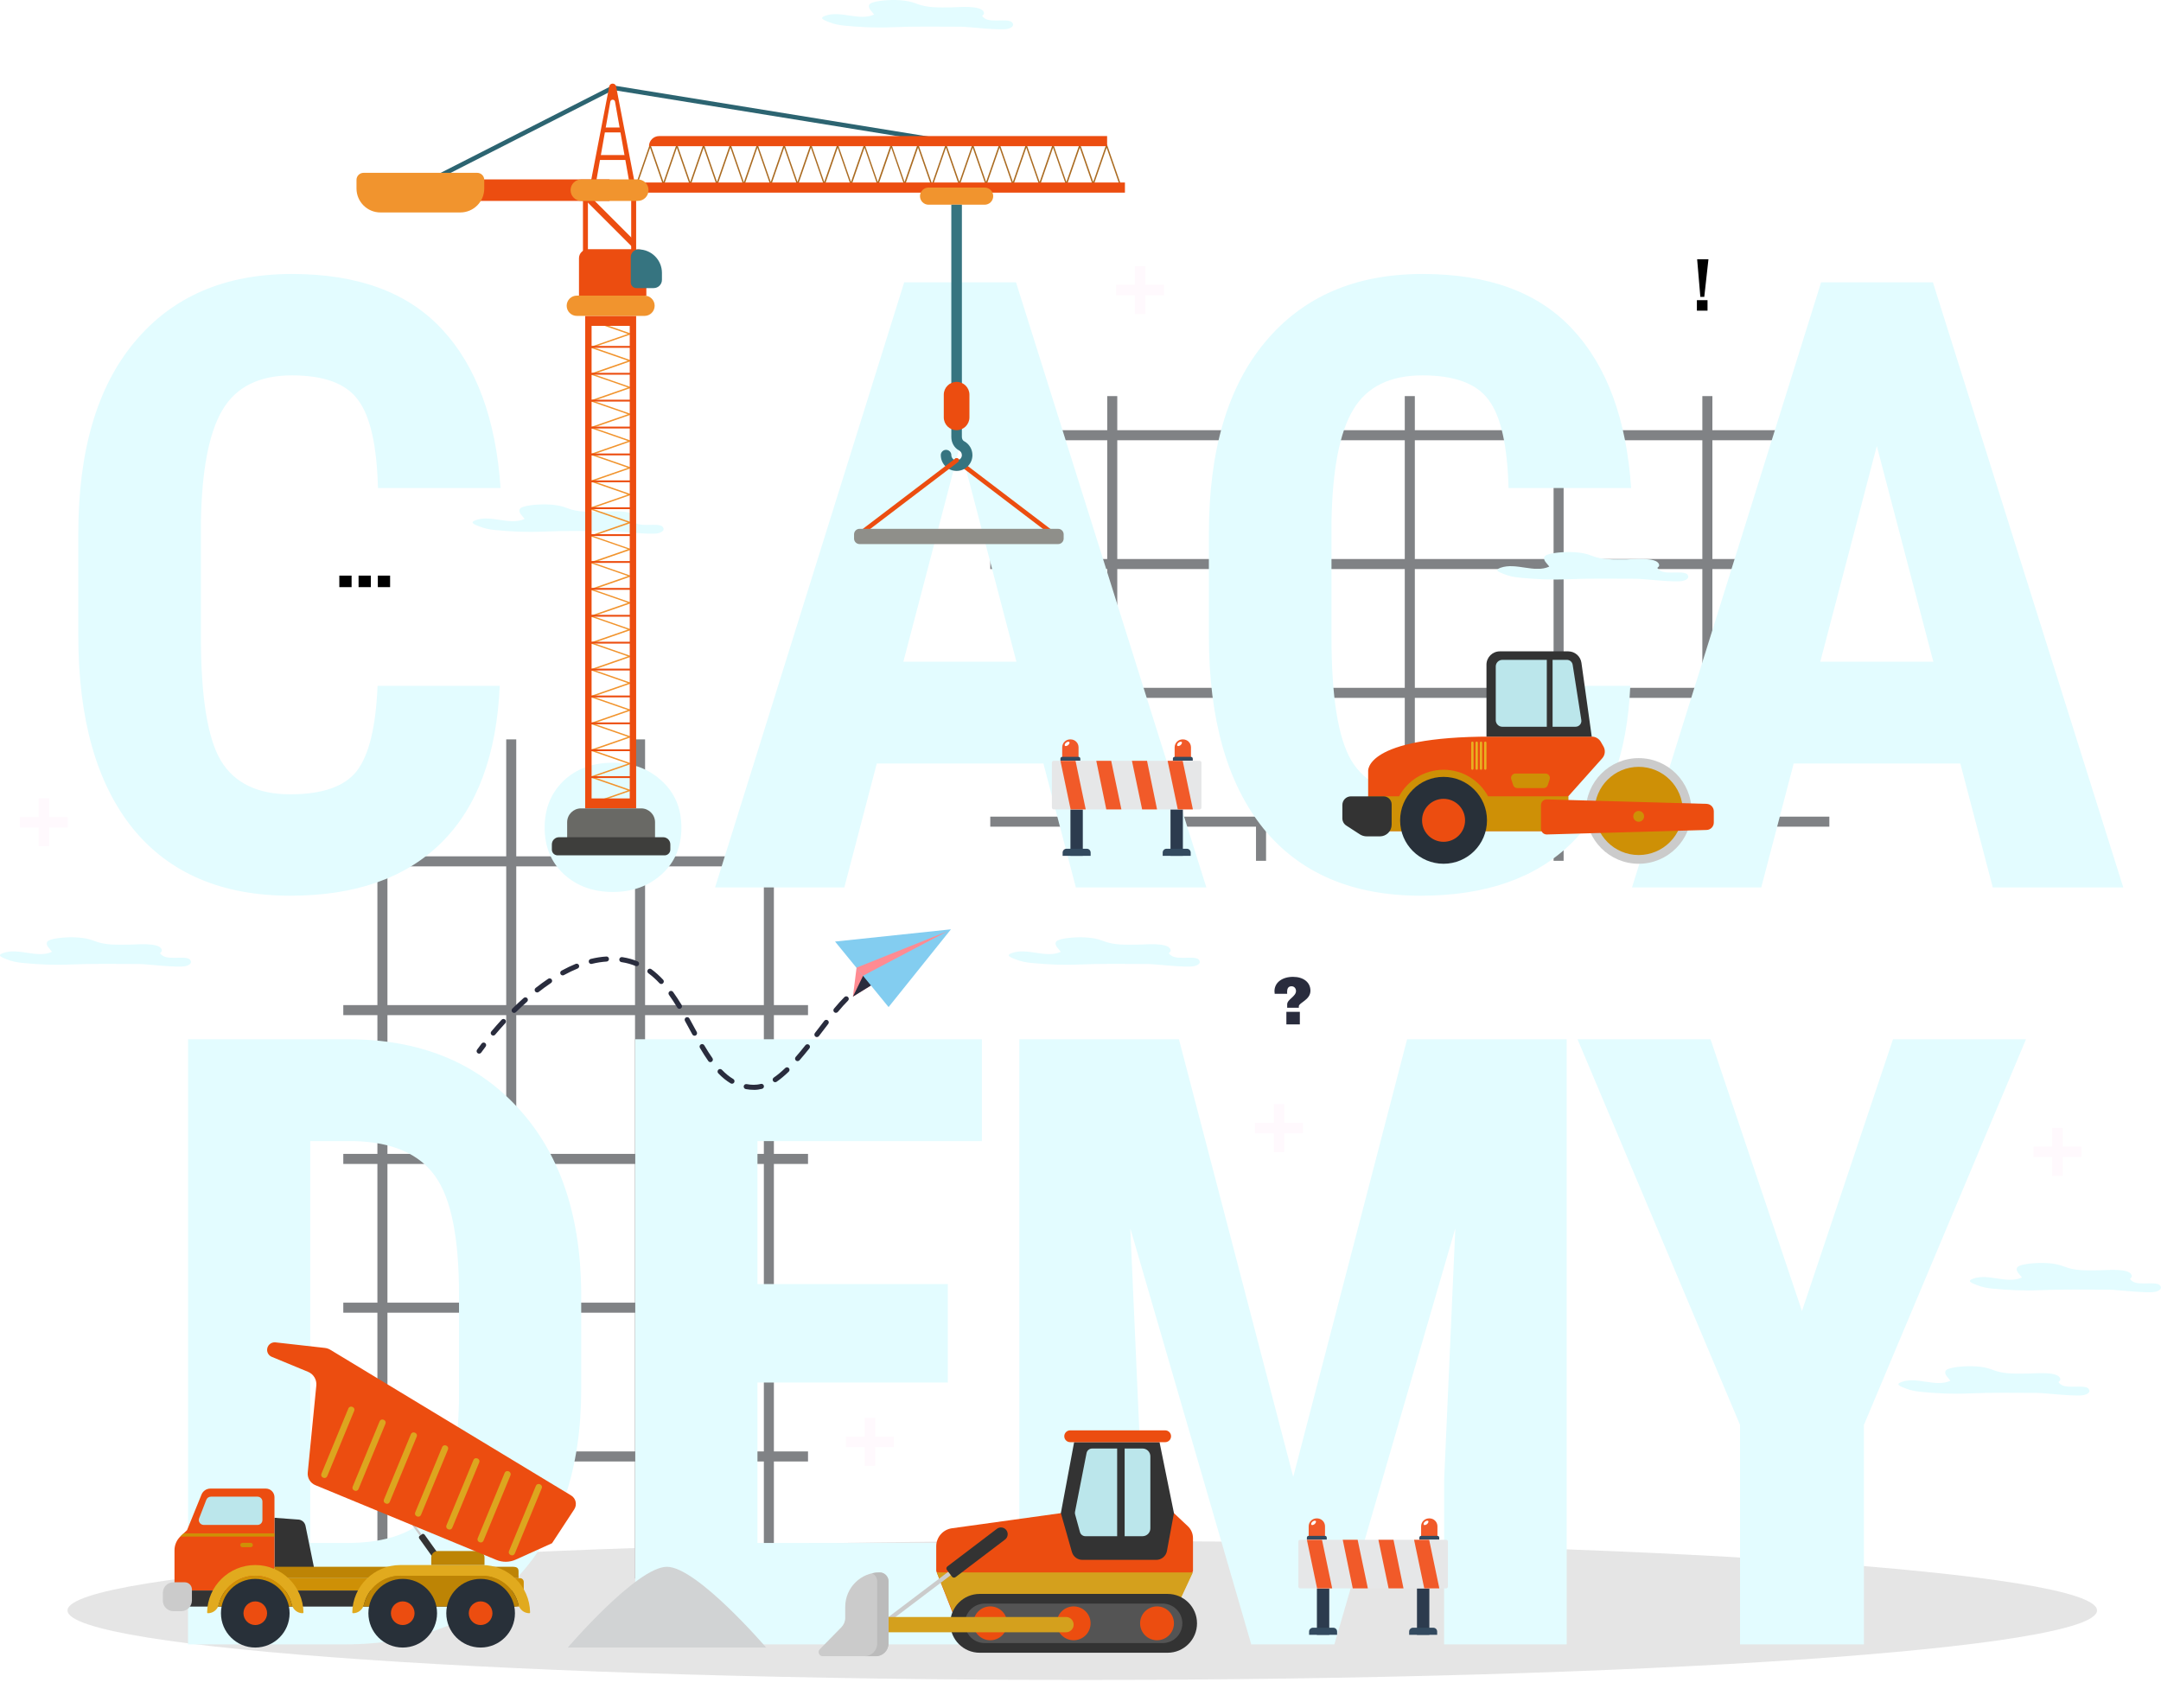 <?xml version="1.0" encoding="UTF-8"?> <svg xmlns="http://www.w3.org/2000/svg" width="491" height="388" viewBox="0 0 491 388" fill="none"> <path d="M183.589 262.183H78V264.467H183.589V262.183Z" fill="#808285"></path> <path d="M183.589 194.573H78V196.855H183.589V194.573Z" fill="#808285"></path> <path d="M183.589 228.377H78V230.656H183.589V228.377Z" fill="#808285"></path> <path d="M183.589 295.986H78V298.268H183.589V295.986Z" fill="#808285"></path> <path d="M183.589 329.79H78V332.071H183.589V329.79Z" fill="#808285"></path> <path d="M88.031 168H85.749V358.645H88.031V168Z" fill="#808285"></path> <path d="M117.297 168H115.018V358.645H117.297V168Z" fill="#808285"></path> <path d="M146.567 168H144.285V358.645H146.567V168Z" fill="#808285"></path> <path d="M175.834 168H173.555V358.645H175.834V168Z" fill="#808285"></path> <path d="M321.462 195.589L321.462 90L319.178 90L319.178 195.589L321.462 195.589Z" fill="#808285"></path> <path d="M389.072 195.589L389.072 90L386.79 90L386.79 195.589L389.072 195.589Z" fill="#808285"></path> <path d="M355.268 195.589L355.268 90L352.989 90L352.989 195.589L355.268 195.589Z" fill="#808285"></path> <path d="M287.659 195.589L287.659 90L285.377 90L285.377 195.589L287.659 195.589Z" fill="#808285"></path> <path d="M253.855 195.589L253.855 90L251.574 90L251.574 195.589L253.855 195.589Z" fill="#808285"></path> <path d="M415.645 100.031L415.645 97.749L225 97.749L225 100.031L415.645 100.031Z" fill="#808285"></path> <path d="M415.645 129.297L415.645 127.018L225 127.018L225 129.297L415.645 129.297Z" fill="#808285"></path> <path d="M415.645 158.567L415.645 156.285L225 156.285L225 158.567L415.645 158.567Z" fill="#808285"></path> <path d="M415.645 187.834L415.645 185.555L225 185.555L225 187.834L415.645 187.834Z" fill="#808285"></path> <path opacity="0.55" d="M245.902 381.712C373.237 381.712 476.463 374.641 476.463 365.92C476.463 357.198 373.237 350.128 245.902 350.128C118.566 350.128 15.341 357.198 15.341 365.92C15.341 374.641 118.566 381.712 245.902 381.712Z" fill="#CFCFCF"></path> <g filter="url(#filter0_di)"> <path d="M111.741 148.613C111.048 164.288 106.641 176.155 98.52 184.213C90.399 192.272 78.942 196.301 64.147 196.301C48.597 196.301 36.668 191.201 28.358 181.003C20.11 170.741 15.987 156.136 15.987 137.186V114.051C15.987 95.164 20.268 80.622 28.83 70.423C37.392 60.162 49.29 55.031 64.525 55.031C79.508 55.031 90.871 59.217 98.615 67.59C106.421 75.963 110.859 87.987 111.93 103.663H84.072C83.82 93.968 82.31 87.295 79.54 83.644C76.832 79.929 71.828 78.072 64.525 78.072C57.096 78.072 51.84 80.685 48.755 85.91C45.67 91.072 44.033 99.603 43.844 111.501V137.47C43.844 151.131 45.355 160.511 48.377 165.61C51.462 170.71 56.719 173.259 64.147 173.259C71.45 173.259 76.486 171.497 79.256 167.971C82.026 164.383 83.6 157.93 83.978 148.613H111.741ZM121.947 180.814C121.947 176.533 123.363 173.008 126.196 170.238C129.092 167.468 132.838 166.083 137.434 166.083C141.904 166.083 145.618 167.468 148.577 170.238C151.536 172.945 153.015 176.47 153.015 180.814C153.015 185.221 151.504 188.778 148.482 191.485C145.523 194.129 141.841 195.451 137.434 195.451C132.964 195.451 129.25 194.097 126.291 191.39C123.395 188.683 121.947 185.158 121.947 180.814ZM235.273 166.271H197.406L190.04 194.412H160.672L203.638 56.919H229.04L272.29 194.412H242.638L235.273 166.271ZM203.449 143.136H229.135L216.292 94.126L203.449 143.136ZM368.618 148.613C367.925 164.288 363.519 176.155 355.397 184.213C347.276 192.272 335.819 196.301 321.024 196.301C305.474 196.301 293.545 191.201 285.235 181.003C276.988 170.741 272.864 156.136 272.864 137.186V114.051C272.864 95.164 277.145 80.622 285.707 70.423C294.269 60.162 306.167 55.031 321.402 55.031C336.385 55.031 347.748 59.217 355.492 67.59C363.298 75.963 367.736 87.987 368.807 103.663H340.949C340.697 93.968 339.187 87.295 336.417 83.644C333.71 79.929 328.705 78.072 321.402 78.072C313.973 78.072 308.717 80.685 305.632 85.91C302.547 91.072 300.91 99.603 300.721 111.501V137.47C300.721 151.131 302.232 160.511 305.254 165.61C308.339 170.71 313.596 173.259 321.024 173.259C328.327 173.259 333.363 171.497 336.133 167.971C338.903 164.383 340.477 157.93 340.855 148.613H368.618ZM443.604 166.271H405.737L398.371 194.412H369.003L411.97 56.919H437.372L480.621 194.412H450.97L443.604 166.271ZM411.781 143.136H437.466L424.623 94.126L411.781 143.136ZM40.921 366.412V228.919H77.277C93.33 228.919 106.11 234.019 115.616 244.217C125.185 254.416 130.064 268.392 130.253 286.145V308.431C130.253 326.499 125.469 340.695 115.9 351.02C106.393 361.281 93.267 366.412 76.522 366.412H40.921ZM68.684 252.055V343.371H76.994C86.248 343.371 92.764 340.947 96.541 336.1C100.318 331.189 102.301 322.753 102.49 310.792V286.901C102.49 274.058 100.696 265.118 97.108 260.082C93.519 254.983 87.413 252.307 78.788 252.055H68.684ZM213.55 306.92H170.3V343.371H221.482V366.412H142.537V228.919H221.293V252.055H170.3V284.54H213.55V306.92ZM266.061 228.919L292.03 328.356L317.904 228.919H354.166V366.412H326.309V329.206L328.858 271.886L301.379 366.412H282.492L255.013 271.886L257.562 329.206V366.412H229.799V228.919H266.061ZM407.622 290.678L428.302 228.919H458.521L421.692 316.552V366.412H393.552V316.552L356.629 228.919H386.847L407.622 290.678Z" fill="#E3FCFF"></path> </g> <path d="M260.817 219.038C255.533 219.038 250.306 218.923 245.079 219.153C241.453 219.316 237.933 219.144 234.356 218.799C233.061 218.674 231.967 218.463 230.778 217.993C229.714 217.571 228.332 217.101 229.944 216.535C233.483 215.288 237.636 217.811 241.012 216.276C240.647 215.672 239.401 214.77 239.986 213.936C240.369 213.399 242.451 213.14 243.084 213.082C245.453 212.852 248.416 212.9 250.574 213.773C253.183 214.828 255.811 214.636 258.669 214.636C259.954 214.636 265.325 214.061 265.929 215.701C266.275 216.65 264.913 216.228 266.093 217.11C266.937 217.734 268.5 217.619 269.488 217.619C270.13 217.619 271.914 217.475 272.384 218.06C273.056 218.894 272.039 219.374 271.31 219.527C269.507 219.921 262.39 219.038 260.817 219.038Z" fill="#E3FCFF"></path> <path d="M296.061 255.123H291.802V250.865H289.414V255.123H285.156V257.512H289.414V261.77H291.802V257.512H296.061V255.123Z" fill="#FFF9FD"></path> <path d="M264.477 64.719H260.219V60.46H257.83V64.719H253.572V67.107H257.83V71.365H260.219V67.107H264.477V64.719Z" fill="#FFF9FD"></path> <path d="M15.417 185.639H11.158V181.381H8.77V185.639H4.512V188.027H8.77V192.286H11.158V188.027H15.417V185.639Z" fill="#FFF9FD"></path> <path d="M203.114 326.412H198.856V322.153H196.468V326.412H192.209V328.8H196.468V333.058H198.856V328.8H203.114V326.412Z" fill="#FFF9FD"></path> <path d="M472.929 260.537H468.671V256.279H466.283V260.537H462.024V262.925H466.283V267.184H468.671V262.925H472.929V260.537Z" fill="#FFF9FD"></path> <path d="M371.812 131.506C366.527 131.506 361.3 131.391 356.073 131.621C352.447 131.784 348.927 131.612 345.35 131.267C344.055 131.142 342.962 130.931 341.772 130.461C340.708 130.039 339.327 129.569 340.938 129.003C344.477 127.756 348.63 130.279 352.006 128.744C351.642 128.14 350.395 127.238 350.98 126.404C351.363 125.867 353.445 125.608 354.078 125.55C356.447 125.32 359.41 125.368 361.568 126.241C364.177 127.296 366.805 127.104 369.663 127.104C370.948 127.104 376.319 126.529 376.924 128.169C377.269 129.118 375.907 128.696 377.087 129.579C377.931 130.202 379.494 130.087 380.482 130.087C381.125 130.087 382.908 129.943 383.378 130.528C384.05 131.362 383.033 131.842 382.304 131.995C380.501 132.389 373.385 131.506 371.812 131.506Z" fill="#E3FCFF"></path> <path d="M138.995 120.677C133.71 120.677 128.483 120.562 123.256 120.792C119.63 120.955 116.11 120.782 112.533 120.437C111.238 120.313 110.145 120.102 108.955 119.632C107.891 119.21 106.51 118.74 108.121 118.174C111.66 116.927 115.813 119.449 119.189 117.915C118.825 117.311 117.578 116.409 118.163 115.575C118.547 115.037 120.628 114.778 121.261 114.721C123.63 114.491 126.593 114.539 128.751 115.411C131.36 116.466 133.988 116.275 136.846 116.275C138.131 116.275 143.503 115.699 144.107 117.339C144.452 118.289 143.09 117.867 144.27 118.749C145.114 119.373 146.677 119.257 147.665 119.257C148.308 119.257 150.092 119.114 150.562 119.699C151.233 120.533 150.216 121.013 149.487 121.166C147.684 121.559 140.568 120.677 138.995 120.677Z" fill="#E3FCFF"></path> <path d="M218.405 6.074C213.12 6.074 207.893 5.959 202.666 6.189C199.041 6.352 195.521 6.179 191.943 5.834C190.649 5.709 189.555 5.498 188.366 5.028C187.301 4.606 185.92 4.136 187.531 3.57C191.071 2.324 195.223 4.846 198.6 3.311C198.235 2.707 196.988 1.806 197.573 0.971C197.957 0.434 200.038 0.175 200.671 0.118C203.04 -0.113 206.004 -0.065 208.162 0.808C210.771 1.863 213.399 1.671 216.257 1.671C217.542 1.671 222.913 1.096 223.517 2.736C223.862 3.686 222.5 3.264 223.68 4.146C224.524 4.769 226.088 4.654 227.075 4.654C227.718 4.654 229.502 4.51 229.972 5.095C230.643 5.93 229.627 6.409 228.898 6.563C227.095 6.956 219.978 6.074 218.405 6.074Z" fill="#E3FCFF"></path> <path d="M479.196 293.034C473.912 293.034 468.685 292.919 463.457 293.149C459.832 293.312 456.312 293.139 452.735 292.794C451.44 292.669 450.346 292.458 449.157 291.988C448.092 291.566 446.711 291.096 448.323 290.53C451.862 289.284 456.015 291.806 459.391 290.271C459.026 289.667 457.779 288.766 458.365 287.931C458.748 287.394 460.829 287.135 461.462 287.078C463.831 286.847 466.795 286.895 468.953 287.768C471.562 288.823 474.19 288.631 477.048 288.631C478.333 288.631 483.704 288.056 484.308 289.696C484.654 290.645 483.292 290.223 484.471 291.106C485.315 291.729 486.879 291.614 487.867 291.614C488.509 291.614 490.293 291.47 490.763 292.055C491.435 292.89 490.418 293.369 489.689 293.523C487.886 293.916 480.769 293.034 479.196 293.034Z" fill="#E3FCFF"></path> <path d="M462.953 316.496C457.668 316.496 452.441 316.381 447.214 316.611C443.589 316.774 440.069 316.602 436.491 316.256C435.196 316.132 434.103 315.921 432.914 315.451C431.849 315.029 430.468 314.559 432.079 313.993C435.618 312.746 439.771 315.268 443.147 313.734C442.783 313.13 441.536 312.228 442.121 311.394C442.505 310.857 444.586 310.598 445.219 310.54C447.588 310.31 450.552 310.358 452.71 311.231C455.318 312.286 457.946 312.094 460.805 312.094C462.09 312.094 467.461 311.518 468.065 313.158C468.41 314.108 467.048 313.686 468.228 314.568C469.072 315.192 470.635 315.077 471.623 315.077C472.266 315.077 474.05 314.933 474.52 315.518C475.191 316.352 474.174 316.832 473.446 316.985C471.642 317.378 464.526 316.496 462.953 316.496Z" fill="#E3FCFF"></path> <path d="M31.61 219.038C26.326 219.038 21.098 218.923 15.871 219.153C12.246 219.316 8.726 219.144 5.148 218.799C3.854 218.674 2.76 218.463 1.571 217.993C0.506 217.571 -0.875 217.101 0.736 216.535C4.276 215.288 8.429 217.811 11.805 216.276C11.44 215.672 10.193 214.77 10.778 213.936C11.162 213.399 13.243 213.14 13.876 213.082C16.245 212.852 19.209 212.9 21.367 213.773C23.976 214.828 26.604 214.636 29.462 214.636C30.747 214.636 36.118 214.061 36.722 215.701C37.068 216.65 35.706 216.228 36.885 217.11C37.729 217.734 39.293 217.619 40.281 217.619C40.923 217.619 42.707 217.475 43.177 218.06C43.848 218.894 42.832 219.374 42.103 219.527C40.3 219.921 33.183 219.038 31.61 219.038Z" fill="#E3FCFF"></path> <g filter="url(#filter1_d)"> <path d="M424.926 217.276C433.343 217.276 440.166 210.452 440.166 202.035C440.166 193.618 433.343 186.795 424.926 186.795C416.509 186.795 409.686 193.618 409.686 202.035C409.686 210.452 416.509 217.276 424.926 217.276Z" fill="white"></path> </g> <path d="M108.859 239.406C108.746 239.406 108.628 239.372 108.533 239.305C108.274 239.125 108.207 238.765 108.392 238.507C108.392 238.507 108.757 237.984 109.432 237.107C109.623 236.854 109.988 236.809 110.236 237.001C110.488 237.192 110.533 237.557 110.342 237.804C109.69 238.653 109.342 239.159 109.336 239.164C109.218 239.316 109.038 239.406 108.859 239.406Z" fill="#292C3D"></path> <path d="M171.382 247.634C170.719 247.634 170.067 247.578 169.443 247.46C169.134 247.404 168.926 247.1 168.982 246.791C169.038 246.476 169.331 246.279 169.651 246.33C170.651 246.516 171.73 246.583 172.855 246.285C173.164 246.201 173.473 246.386 173.557 246.695C173.636 247.004 173.456 247.314 173.147 247.398C172.551 247.55 171.955 247.634 171.382 247.634ZM166.313 246.24C166.212 246.24 166.11 246.212 166.015 246.161C165.037 245.577 164.115 244.829 163.193 243.874C162.974 243.644 162.98 243.284 163.21 243.059C163.441 242.84 163.8 242.846 164.025 243.076C164.874 243.958 165.717 244.644 166.611 245.172C166.88 245.335 166.97 245.689 166.807 245.959C166.695 246.139 166.504 246.24 166.313 246.24ZM176.131 245.892C175.951 245.892 175.771 245.807 175.659 245.644C175.479 245.38 175.547 245.026 175.805 244.846C176.631 244.279 177.508 243.548 178.418 242.671C178.649 242.452 179.009 242.458 179.228 242.688C179.447 242.919 179.441 243.278 179.211 243.498C178.244 244.43 177.339 245.184 176.451 245.796C176.356 245.858 176.243 245.892 176.131 245.892ZM161.406 241.334C161.226 241.334 161.047 241.249 160.934 241.086C160.327 240.227 159.709 239.249 159.029 238.097C158.866 237.821 158.962 237.473 159.231 237.31C159.501 237.147 159.855 237.237 160.018 237.512C160.681 238.636 161.288 239.592 161.873 240.423C162.058 240.682 161.991 241.042 161.732 241.221C161.637 241.3 161.519 241.334 161.406 241.334ZM181.217 241.109C181.082 241.109 180.947 241.064 180.841 240.968C180.599 240.761 180.577 240.395 180.785 240.159C181.47 239.372 182.201 238.496 183.004 237.484C183.201 237.237 183.566 237.197 183.814 237.394C184.061 237.591 184.106 237.956 183.904 238.203C183.083 239.232 182.347 240.12 181.65 240.918C181.532 241.042 181.375 241.109 181.217 241.109ZM185.607 235.646C185.483 235.646 185.359 235.607 185.258 235.528C185.005 235.337 184.96 234.977 185.151 234.724L185.831 233.837C186.32 233.196 186.804 232.566 187.281 231.948C187.478 231.695 187.838 231.656 188.085 231.847C188.338 232.044 188.383 232.403 188.186 232.651C187.709 233.269 187.225 233.898 186.736 234.539L186.056 235.433C185.944 235.568 185.775 235.646 185.607 235.646ZM157.809 235.331C157.607 235.331 157.41 235.225 157.304 235.034L156.736 233.994C156.371 233.319 156 232.639 155.629 231.965C155.477 231.69 155.578 231.336 155.854 231.184C156.135 231.032 156.477 231.128 156.635 231.409C157.011 232.089 157.382 232.769 157.748 233.443L158.315 234.483C158.467 234.764 158.366 235.112 158.085 235.264C157.995 235.309 157.899 235.331 157.809 235.331ZM112.073 235.298C111.943 235.298 111.809 235.253 111.702 235.163C111.46 234.955 111.426 234.595 111.634 234.354C112.393 233.454 113.174 232.566 113.967 231.706C114.18 231.47 114.546 231.459 114.776 231.673C115.012 231.886 115.023 232.252 114.81 232.482C114.034 233.325 113.259 234.202 112.511 235.09C112.399 235.23 112.236 235.298 112.073 235.298ZM116.816 230.155C116.67 230.155 116.518 230.099 116.406 229.987C116.181 229.762 116.187 229.397 116.411 229.172C117.26 228.329 118.126 227.519 118.985 226.755C119.222 226.547 119.587 226.564 119.795 226.806C120.008 227.042 119.986 227.407 119.75 227.615C118.907 228.362 118.053 229.166 117.221 229.987C117.108 230.099 116.962 230.155 116.816 230.155ZM189.923 230.133C189.794 230.133 189.664 230.088 189.558 229.998C189.316 229.796 189.282 229.43 189.484 229.189C190.361 228.138 191.142 227.272 191.867 226.547C192.092 226.322 192.458 226.322 192.682 226.547C192.907 226.772 192.907 227.137 192.682 227.362C191.985 228.059 191.227 228.896 190.372 229.925C190.249 230.06 190.086 230.133 189.923 230.133ZM154.381 229.222C154.184 229.222 153.999 229.121 153.892 228.947C153.235 227.862 152.616 226.918 151.998 226.058C151.813 225.8 151.869 225.44 152.127 225.255C152.386 225.069 152.746 225.125 152.931 225.384C153.566 226.266 154.207 227.238 154.876 228.346C155.039 228.615 154.954 228.969 154.679 229.132C154.589 229.194 154.488 229.222 154.381 229.222ZM122.054 225.507C121.885 225.507 121.717 225.434 121.599 225.288C121.402 225.041 121.447 224.676 121.694 224.479C122.65 223.726 123.616 223.023 124.555 222.394C124.819 222.214 125.173 222.287 125.353 222.551C125.527 222.815 125.46 223.169 125.196 223.349C124.28 223.968 123.341 224.648 122.403 225.384C122.301 225.468 122.178 225.507 122.054 225.507ZM150.256 223.585C150.104 223.585 149.947 223.524 149.834 223.4C149.025 222.529 148.176 221.77 147.317 221.141C147.058 220.955 147.007 220.595 147.193 220.337C147.378 220.078 147.738 220.028 147.997 220.213C148.913 220.888 149.818 221.697 150.672 222.613C150.891 222.844 150.874 223.209 150.644 223.422C150.537 223.535 150.396 223.585 150.256 223.585ZM127.865 221.624C127.663 221.624 127.466 221.517 127.359 221.326C127.208 221.045 127.309 220.697 127.59 220.545C128.669 219.955 129.748 219.438 130.805 219.005C131.097 218.887 131.434 219.027 131.552 219.32C131.67 219.612 131.53 219.949 131.237 220.067C130.22 220.483 129.18 220.978 128.141 221.551C128.056 221.601 127.961 221.624 127.865 221.624ZM144.63 219.539C144.557 219.539 144.484 219.528 144.411 219.494C143.456 219.095 142.438 218.808 141.393 218.645L141.196 218.612C140.882 218.567 140.668 218.274 140.713 217.96C140.758 217.645 141.056 217.426 141.365 217.476L141.578 217.51C142.708 217.69 143.815 217.999 144.855 218.432C145.147 218.555 145.288 218.887 145.164 219.185C145.069 219.404 144.855 219.539 144.63 219.539ZM134.34 219.027C134.081 219.027 133.845 218.853 133.783 218.589C133.705 218.28 133.896 217.971 134.205 217.892C135.402 217.594 136.599 217.409 137.757 217.336C138.071 217.302 138.347 217.555 138.364 217.875C138.381 218.19 138.145 218.465 137.824 218.482C136.734 218.55 135.61 218.73 134.475 219.005C134.435 219.022 134.385 219.027 134.34 219.027Z" fill="#292C3D"></path> <path d="M213.32 214.391L193.79 226.452L194.678 219.404L213.32 214.391Z" fill="#FF8B92"></path> <path d="M213.32 214.391L193.79 226.452L196.241 221.433L213.32 214.391Z" fill="#292C3D"></path> <path d="M201.893 228.823L189.731 213.936L216.062 211.159L201.893 228.823Z" fill="#83CDF0"></path> <path d="M215.237 211.615L194.588 219.876L196.078 221.709L215.237 211.615Z" fill="#FF8B92"></path> <g filter="url(#filter2_d)"> <path d="M94.463 134.38H79.581L71.603 140.898L75.192 134.38H71.536C70.906 134.38 70.387 133.868 70.387 133.23V118.46C70.387 117.829 70.898 117.31 71.536 117.31H94.471C95.101 117.31 95.62 117.822 95.62 118.46V133.23C95.613 133.868 95.101 134.38 94.463 134.38Z" fill="white"></path> <path d="M79.885 129.798H77.097V127.18H79.885V129.798Z" fill="black"></path> <path d="M84.259 129.797H81.471V127.179H84.259V129.797Z" fill="black"></path> <path d="M88.635 129.797H85.847V127.179H88.635V129.797Z" fill="black"></path> </g> <g filter="url(#filter3_d)"> <path d="M306.3 232.944H301.696L305.677 241.48L297.016 232.944H281.862C281.19 232.944 280.644 232.397 280.644 231.726V215.987C280.644 215.315 281.19 214.769 281.862 214.769H306.29C306.962 214.769 307.508 215.315 307.508 215.987V231.726C307.518 232.397 306.971 232.944 306.3 232.944Z" fill="white"></path> <path d="M297.745 221.502C297.745 223.602 295.107 224.216 295.107 225.041V225.367H292.46V224.59C292.46 223.468 294.464 222.816 294.464 221.569C294.464 220.994 294.09 220.485 293.448 220.485C292.613 220.485 292.441 221.137 292.441 221.78C292.441 221.924 292.441 222.058 292.46 222.192H289.621C289.602 221.991 289.573 221.809 289.573 221.607C289.573 219.603 291.367 218.346 293.783 218.346C296.152 218.346 297.745 219.584 297.745 221.502ZM295.337 229.156H292.278V226.297H295.337V229.156Z" fill="#292C3D"></path> </g> <g filter="url(#filter4_d)"> <path d="M398.939 70.303H383.267L374.865 77.161L378.644 70.303H374.798C374.127 70.303 373.59 69.766 373.59 69.094V53.547C373.59 52.876 374.127 52.339 374.798 52.339H398.949C399.62 52.339 400.157 52.876 400.157 53.547V69.104C400.148 69.766 399.61 70.303 398.939 70.303Z" fill="white"></path> <path d="M385.549 66.975V64.596H387.966V66.975H385.549ZM386.335 63.848L385.606 55.293H388.177L387.227 63.848H386.335Z" fill="black"></path> </g> <path d="M271.057 356.96L266.337 367.101H216.699L212.719 356.96V351.353C212.719 349.281 214.248 347.529 216.298 347.247L241.034 343.811H266.73L269.878 346.768C270.629 347.475 271.057 348.46 271.057 349.496V356.96Z" fill="#EC4D10"></path> <path d="M266.733 343.808L263.456 327.686H244.053L241.037 343.808L243.547 352.634C243.846 353.694 244.817 354.426 245.918 354.426H262.716C263.902 354.426 264.925 353.578 265.14 352.408L266.733 343.808Z" fill="#333333"></path> <path d="M271.03 357.283H212.846L216.823 367.099H266.461L271.03 357.283Z" fill="#D4A01D"></path> <path d="M222.597 375.532H265.288C268.979 375.532 271.974 372.539 271.974 368.848C271.974 365.156 268.979 362.164 265.288 362.164H222.597C218.905 362.164 215.913 365.156 215.913 368.848C215.913 372.539 218.905 375.532 222.597 375.532Z" fill="#333333"></path> <path d="M223.733 373.333H264.155C266.631 373.333 268.64 371.326 268.64 368.848C268.64 366.37 266.631 364.362 264.155 364.362H223.733C221.254 364.362 219.247 366.37 219.247 368.848C219.247 371.326 221.254 373.333 223.733 373.333Z" fill="#545454"></path> <path d="M221.155 368.847C221.155 370.97 222.88 372.693 225 372.693C227.125 372.693 228.848 370.97 228.848 368.847C228.848 366.722 227.125 365.002 225 365.002C222.88 365.002 221.155 366.722 221.155 368.847Z" fill="#EC4D10"></path> <path d="M240.1 368.847C240.1 370.97 241.819 372.693 243.942 372.693C246.068 372.693 247.793 370.97 247.793 368.847C247.793 366.722 246.068 365.002 243.942 365.002C241.819 365.002 240.1 366.722 240.1 368.847Z" fill="#EC4D10"></path> <path d="M259.04 368.847C259.04 370.97 260.762 372.693 262.888 372.693C265.011 372.693 266.733 370.97 266.733 368.847C266.733 366.722 265.011 365.002 262.888 365.002C260.762 365.002 259.04 366.722 259.04 368.847Z" fill="#EC4D10"></path> <path d="M243.159 327.685H264.736C265.476 327.685 266.076 327.08 266.076 326.34C266.076 325.6 265.476 325 264.736 325H243.159C242.419 325 241.814 325.6 241.814 326.34C241.814 327.08 242.419 327.685 243.159 327.685Z" fill="#EC4D10"></path> <path d="M246.876 330.166L244.252 343.512C244.214 343.705 244.22 343.907 244.276 344.098L245.377 348.11C245.53 348.664 246.036 349.052 246.615 349.052H253.828V329.13H248.135C247.524 329.127 246.994 329.56 246.876 330.166Z" fill="#BBE6EB"></path> <path d="M255.531 329.127H259.6C260.577 329.127 261.37 329.919 261.37 330.895V347.282C261.37 348.261 260.577 349.049 259.6 349.049H255.531V329.127Z" fill="#BBE6EB"></path> <path d="M215.146 356.721L216.303 358.244C216.495 358.494 216.855 358.542 217.108 358.351L228.355 349.811C229.025 349.3 229.16 348.339 228.646 347.666C228.137 346.994 227.174 346.862 226.504 347.373L215.257 355.919C215.001 356.11 214.955 356.47 215.146 356.721Z" fill="#333333"></path> <path d="M195.656 372.116L196.236 372.882L216.005 357.919L215.425 357.153L195.656 372.116Z" fill="#CBCBCB"></path> <path d="M196.54 370.882H242.204C243.167 370.882 243.942 370.105 243.942 369.144C243.942 368.183 243.165 367.406 242.204 367.406H196.54V370.882Z" fill="#D4A01D"></path> <path d="M201.879 359.301V373.438C201.879 375.031 200.587 376.32 198.997 376.32H186.937C186.108 376.32 185.689 375.319 186.27 374.727L191.167 369.741C191.732 369.165 192.047 368.399 192.047 367.594V365.094C192.047 360.778 195.545 357.283 199.858 357.283C200.972 357.283 201.879 358.187 201.879 359.301Z" fill="#CBCBCB"></path> <path d="M199.301 373.438V359.301C199.301 358.491 198.825 357.797 198.136 357.477C198.69 357.351 199.266 357.283 199.858 357.283C200.972 357.283 201.879 358.187 201.879 359.301V373.438C201.879 375.031 200.587 376.32 198.997 376.32H196.419C198.012 376.32 199.301 375.031 199.301 373.438Z" fill="#BBBBBB"></path> <path d="M98.636 353.516L99.118 353.169C99.314 353.026 99.362 352.752 99.222 352.545L96.473 348.708C96.325 348.509 96.045 348.463 95.848 348.605L95.361 348.953C95.162 349.098 95.114 349.378 95.262 349.577L98.009 353.416C98.152 353.613 98.431 353.661 98.636 353.516Z" fill="#333333"></path> <path d="M95.366 348.907L95.772 348.614L94.094 346.288L93.688 346.581L95.366 348.907Z" fill="#CBCBCB"></path> <path d="M67.661 345.261C68.503 345.261 69.229 345.848 69.409 346.666L71.363 356.258H62.362V344.868L67.661 345.261Z" fill="#333333"></path> <path d="M41.022 349.065L42.499 347.672L45.782 339.597C46.115 338.771 46.917 338.23 47.811 338.23H60.398C61.482 338.23 62.362 339.11 62.362 340.197V361.386H42.499H41.267C40.373 361.386 39.647 360.66 39.647 359.764V352.246C39.65 351.043 40.145 349.892 41.022 349.065Z" fill="#EC4D10"></path> <path d="M59.626 341.182V345.376C59.626 345.993 59.126 346.49 58.512 346.49H46.294C45.511 346.49 44.97 345.702 45.252 344.973L46.878 340.778C47.044 340.35 47.456 340.065 47.919 340.065H58.51C59.129 340.068 59.626 340.568 59.626 341.182Z" fill="#BBE6EB"></path> <path d="M62.218 361.389H119.003V359.454C119.003 358.972 118.612 358.585 118.136 358.585H62.218V361.389Z" fill="#CE9006"></path> <path d="M42.817 365.042H116.857C118.041 365.042 119.002 364.082 119.002 362.893V361.386H41.073V363.296C41.073 364.262 41.853 365.042 42.817 365.042Z" fill="#333333"></path> <path d="M117.821 357.014V358.585H62.362V355.994H115.854C116.941 355.994 117.821 355.927 117.821 357.014Z" fill="#BD8405"></path> <path d="M41.023 349.065L41.717 348.412H62.363V349.138H40.95C40.977 349.111 40.998 349.087 41.023 349.065Z" fill="#CE9006"></path> <path d="M58.004 358.031C53.981 358.031 50.61 360.819 49.714 364.572C49.439 365.726 48.425 366.553 47.238 366.553C47.139 366.553 47.061 366.472 47.061 366.372C47.152 360.41 52.017 355.604 58.004 355.604C63.993 355.604 68.853 360.41 68.952 366.372C68.952 366.472 68.869 366.553 68.772 366.553C67.583 366.553 66.571 365.724 66.294 364.572C65.401 360.819 62.029 358.031 58.004 358.031Z" fill="#E1AA1E"></path> <path d="M49.714 364.569C50.61 360.815 53.981 358.028 58.004 358.028C62.029 358.028 65.4 360.815 66.294 364.569C66.334 364.736 66.388 364.889 66.458 365.043H49.552C49.62 364.892 49.673 364.736 49.714 364.569Z" fill="#CE9006"></path> <path d="M50.203 366.553C50.203 370.86 53.696 374.35 58.001 374.35C62.311 374.35 65.799 370.858 65.799 366.553C65.799 362.245 62.309 358.75 58.001 358.75C53.696 358.747 50.203 362.245 50.203 366.553Z" fill="#283039"></path> <path d="M55.319 366.552C55.319 368.035 56.519 369.237 58.004 369.237C59.486 369.237 60.689 368.035 60.689 366.552C60.689 365.064 59.486 363.861 58.004 363.861C56.519 363.861 55.319 365.064 55.319 366.552Z" fill="#EC4D10"></path> <path d="M43.606 361.162V363.64C43.606 364.989 42.511 366.089 41.16 366.089H39.411C38.079 366.089 37 365.01 37 363.675V361.932C37 360.6 38.076 359.521 39.411 359.521H41.967C42.877 359.518 43.606 360.256 43.606 361.162Z" fill="#CBCBCB"></path> <path d="M90.984 355.601H109.502C115.491 355.601 120.351 360.407 120.445 366.369C120.445 366.469 120.367 366.55 120.27 366.55C119.081 366.55 118.066 365.721 117.792 364.569C116.898 360.816 113.524 358.028 109.502 358.028V358.06H90.984V358.028C86.962 358.028 83.587 360.816 82.694 364.569C82.42 365.724 81.405 366.55 80.216 366.55C80.122 366.55 80.041 366.469 80.041 366.369C80.132 360.409 85 355.601 90.984 355.601Z" fill="#E1AA1E"></path> <path d="M82.694 364.569C83.588 360.815 86.962 358.028 90.984 358.028V358.06H109.502V358.028C113.524 358.028 116.898 360.815 117.792 364.569C117.832 364.736 117.886 364.889 117.956 365.043H82.533C82.597 364.892 82.654 364.736 82.694 364.569Z" fill="#BD8405"></path> <path d="M83.703 366.553C83.703 370.86 87.198 374.35 91.503 374.35C95.814 374.35 99.301 370.858 99.301 366.553C99.301 362.245 95.811 358.75 91.503 358.75C87.195 358.747 83.703 362.245 83.703 366.553Z" fill="#283039"></path> <path d="M88.815 366.552C88.815 368.035 90.016 369.237 91.504 369.237C92.989 369.237 94.192 368.035 94.192 366.552C94.192 365.064 92.989 363.861 91.504 363.861C90.016 363.861 88.815 365.064 88.815 366.552Z" fill="#EC4D10"></path> <path d="M101.402 366.553C101.402 370.86 104.897 374.35 109.202 374.35C113.51 374.35 117.003 370.858 117.003 366.553C117.003 362.245 113.508 358.75 109.202 358.75C104.897 358.747 101.402 362.245 101.402 366.553Z" fill="#283039"></path> <path d="M106.512 366.552C106.512 368.035 107.714 369.237 109.2 369.237C110.685 369.237 111.89 368.035 111.89 366.552C111.89 365.064 110.685 363.861 109.2 363.861C107.714 363.861 106.512 365.064 106.512 366.552Z" fill="#EC4D10"></path> <path d="M97.993 355.601H110.085V353.908C110.085 353.085 109.418 352.42 108.597 352.42H99.478C98.658 352.42 97.99 353.085 97.99 353.908V355.601H97.993Z" fill="#BD8405"></path> <path d="M112.765 354.433L71.653 337.455C70.504 336.981 69.799 335.808 69.923 334.568L71.869 314.821C71.998 313.483 71.242 312.221 70.001 311.707L61.754 308.298C61.111 308.035 60.689 307.413 60.689 306.713C60.691 305.691 61.582 304.9 62.599 305.01L73.801 306.27C74.245 306.321 74.678 306.466 75.065 306.7L129.759 339.79C130.849 340.45 131.172 341.881 130.472 342.952L125.427 350.645L117.21 354.358C115.805 355.001 114.194 355.028 112.765 354.433Z" fill="#EC4D10"></path> <path d="M74.35 335.418L80.479 320.555C80.622 320.216 80.46 319.831 80.124 319.691L80.019 319.648C79.683 319.513 79.295 319.672 79.158 320.008L73.026 334.872C72.889 335.211 73.047 335.596 73.384 335.736L73.489 335.779C73.825 335.916 74.207 335.754 74.35 335.418Z" fill="#DCA61F"></path> <path d="M81.451 338.351L87.583 323.482C87.722 323.148 87.561 322.758 87.225 322.623L87.12 322.58C86.783 322.438 86.401 322.602 86.259 322.938L80.129 337.802C79.987 338.141 80.153 338.528 80.487 338.663L80.595 338.706C80.926 338.848 81.313 338.684 81.451 338.351Z" fill="#DCA61F"></path> <path d="M88.549 341.279L94.686 326.413C94.823 326.076 94.665 325.692 94.328 325.552L94.221 325.511C93.887 325.371 93.497 325.53 93.362 325.869L87.23 340.735C87.09 341.069 87.254 341.454 87.591 341.594L87.69 341.639C88.032 341.777 88.414 341.618 88.549 341.279Z" fill="#DCA61F"></path> <path d="M95.657 344.209L101.787 329.345C101.927 329.009 101.763 328.622 101.429 328.482L101.327 328.439C100.985 328.301 100.6 328.463 100.463 328.796L94.334 343.663C94.194 344.002 94.352 344.384 94.694 344.524L94.794 344.567C95.13 344.704 95.517 344.545 95.657 344.209Z" fill="#DCA61F"></path> <path d="M102.758 347.139L108.89 332.273C109.028 331.934 108.869 331.546 108.53 331.414L108.425 331.371C108.091 331.229 107.706 331.39 107.569 331.729L101.434 346.595C101.294 346.926 101.459 347.316 101.792 347.454L101.9 347.497C102.233 347.637 102.618 347.478 102.758 347.139Z" fill="#DCA61F"></path> <path d="M109.859 350.067L115.993 335.203C116.131 334.867 115.969 334.482 115.633 334.339L115.528 334.296C115.192 334.162 114.804 334.32 114.667 334.66L108.535 349.523C108.4 349.859 108.559 350.247 108.895 350.387L109 350.43C109.337 350.564 109.721 350.406 109.859 350.067Z" fill="#DCA61F"></path> <path d="M116.965 352.999L123.094 338.133C123.232 337.799 123.073 337.412 122.734 337.275L122.632 337.232C122.295 337.089 121.911 337.253 121.771 337.587L115.639 352.453C115.501 352.792 115.663 353.174 115.999 353.311L116.099 353.357C116.438 353.497 116.822 353.336 116.965 352.999Z" fill="#DCA61F"></path> <path d="M55.093 351.546H56.96C57.229 351.546 57.45 351.326 57.45 351.054C57.45 350.785 57.229 350.562 56.96 350.562H55.093C54.821 350.562 54.603 350.785 54.603 351.054C54.603 351.326 54.821 351.546 55.093 351.546Z" fill="#CE9006"></path> <path d="M96.949 41.979C96.763 41.979 96.581 41.877 96.49 41.699C96.362 41.444 96.462 41.135 96.716 41.006L139.036 19.465C139.131 19.418 139.244 19.401 139.351 19.418L214.257 31.563C214.538 31.608 214.729 31.873 214.682 32.155C214.637 32.435 214.374 32.626 214.092 32.578L139.351 20.462L97.181 41.923C97.106 41.961 97.029 41.979 96.949 41.979Z" fill="#2C6471"></path> <path d="M138.495 45.652L102.265 45.652V40.763L138.495 40.763V45.652Z" fill="#EC4D10"></path> <path d="M104.582 48.273H86.444C83.438 48.273 81 45.835 81 42.826V40.873C81 39.987 81.719 39.27 82.606 39.27H108.425C109.309 39.27 110.028 39.987 110.028 40.873V42.826C110.027 45.835 107.589 48.273 104.582 48.273Z" fill="#F1942E"></path> <path d="M138.671 23.097C138.783 22.509 139.626 22.509 139.738 23.097L143.105 42.104H144.317L139.986 19.646C139.822 18.785 138.589 18.785 138.422 19.646L134.092 42.104H135.306L138.671 23.097Z" fill="#EC4D10"></path> <path d="M144.537 43.77V57.993H132.455V43.77H144.537V43.77ZM143.413 45.095H133.581V56.672H143.413V45.095Z" fill="#EC4D10"></path> <path d="M143.406 81.953C143.406 81.908 143.363 81.863 143.289 81.839L134.85 78.911L143.289 75.985C143.363 75.959 143.406 75.917 143.406 75.872C143.406 75.828 143.363 75.783 143.289 75.758L134.525 72.718C134.4 72.675 134.229 72.691 134.141 72.751C134.055 72.815 134.087 72.9 134.21 72.945L142.649 75.871L134.21 78.797C134.198 78.802 134.19 78.809 134.178 78.817C134.166 78.822 134.152 78.826 134.141 78.835C134.14 78.837 134.14 78.839 134.137 78.842C134.126 78.849 134.121 78.857 134.115 78.866C134.104 78.879 134.1 78.889 134.096 78.902C134.096 78.905 134.092 78.908 134.092 78.911C134.092 78.914 134.096 78.917 134.096 78.92C134.101 78.96 134.137 79.002 134.209 79.026L142.647 81.953L134.209 84.879C134.201 84.882 134.197 84.888 134.187 84.893C134.172 84.899 134.153 84.905 134.14 84.916C134.137 84.919 134.137 84.922 134.133 84.924C134.123 84.933 134.12 84.939 134.113 84.947C134.103 84.959 134.098 84.97 134.095 84.985C134.095 84.988 134.09 84.991 134.09 84.996C134.09 84.998 134.095 85.002 134.095 85.005C134.098 85.028 134.11 85.053 134.138 85.073V85.075C134.144 85.079 134.155 85.081 134.161 85.085C134.177 85.095 134.189 85.104 134.207 85.112L142.646 88.036L134.207 90.966C134.2 90.969 134.195 90.973 134.186 90.976C134.17 90.982 134.152 90.992 134.138 91.001C134.135 91.002 134.135 91.005 134.132 91.009C134.121 91.016 134.118 91.022 134.112 91.03C134.101 91.044 134.096 91.058 134.093 91.067C134.093 91.07 134.089 91.075 134.089 91.079C134.089 91.082 134.093 91.086 134.093 91.086C134.096 91.112 134.109 91.135 134.137 91.156C134.137 91.156 134.137 91.156 134.137 91.158C134.143 91.161 134.153 91.166 134.16 91.169C134.175 91.178 134.187 91.186 134.206 91.195L142.644 94.121L134.206 97.047C134.198 97.052 134.194 97.055 134.186 97.06C134.169 97.067 134.15 97.074 134.137 97.083C134.133 97.086 134.133 97.089 134.13 97.092C134.12 97.098 134.116 97.106 134.11 97.115C134.1 97.126 134.095 97.138 134.092 97.151C134.092 97.155 134.087 97.158 134.087 97.163C134.087 97.165 134.092 97.166 134.092 97.169C134.095 97.194 134.107 97.217 134.135 97.238V97.24C134.141 97.246 134.152 97.248 134.158 97.252C134.173 97.26 134.186 97.271 134.204 97.277L142.643 100.203L134.204 103.129C134.197 103.132 134.192 103.139 134.183 103.142C134.167 103.149 134.149 103.157 134.135 103.168C134.132 103.169 134.132 103.172 134.129 103.176C134.118 103.182 134.115 103.188 134.109 103.197C134.098 103.209 134.093 103.222 134.09 103.234C134.09 103.239 134.086 103.24 134.086 103.245C134.086 103.248 134.09 103.249 134.09 103.251C134.093 103.279 134.106 103.302 134.133 103.323V103.325C134.14 103.328 134.15 103.331 134.157 103.334C134.172 103.345 134.184 103.353 134.203 103.36L142.641 106.287L134.203 109.213C134.195 109.216 134.19 109.222 134.181 109.227C134.166 109.233 134.147 109.239 134.133 109.25C134.13 109.253 134.13 109.254 134.127 109.257C134.117 109.264 134.113 109.273 134.107 109.281C134.096 109.293 134.092 109.304 134.089 109.319C134.089 109.322 134.084 109.325 134.084 109.33C134.084 109.331 134.089 109.333 134.089 109.338C134.092 109.364 134.104 109.385 134.132 109.407V109.408C134.138 109.413 134.149 109.415 134.155 109.418C134.17 109.428 134.183 109.438 134.201 109.444L142.64 112.37L134.201 115.296C134.124 115.326 134.084 115.367 134.084 115.412C134.084 115.439 134.101 115.466 134.132 115.489C134.22 115.553 134.391 115.569 134.515 115.524L143.28 112.484C143.354 112.456 143.397 112.413 143.397 112.368C143.397 112.324 143.354 112.281 143.28 112.256L134.842 109.33L143.28 106.402C143.354 106.376 143.397 106.334 143.397 106.29C143.397 106.245 143.354 106.2 143.28 106.176L134.842 103.249L143.28 100.323C143.354 100.297 143.397 100.254 143.397 100.209C143.397 100.165 143.354 100.121 143.28 100.097L134.842 97.171L143.28 94.243C143.354 94.217 143.397 94.175 143.397 94.13C143.397 94.086 143.354 94.041 143.28 94.016L134.842 91.09L143.28 88.162C143.354 88.138 143.397 88.095 143.397 88.049C143.397 88.004 143.354 87.962 143.28 87.936L134.842 85.01L143.28 82.082C143.363 82.04 143.406 81.999 143.406 81.953Z" fill="#F1942E"></path> <path d="M143.407 118.72C143.407 118.675 143.364 118.631 143.29 118.606L134.525 115.564C134.4 115.521 134.229 115.535 134.141 115.6C134.055 115.661 134.087 115.748 134.211 115.791L142.649 118.719L134.211 121.645C134.198 121.648 134.191 121.659 134.178 121.663C134.166 121.668 134.152 121.674 134.141 121.682C134.14 121.685 134.14 121.686 134.137 121.688C134.126 121.696 134.121 121.705 134.114 121.714C134.104 121.726 134.1 121.737 134.097 121.749C134.097 121.751 134.092 121.756 134.092 121.759C134.092 121.76 134.097 121.763 134.097 121.766C134.101 121.806 134.137 121.848 134.209 121.873L142.647 124.799L134.209 127.725C134.201 127.73 134.197 127.736 134.189 127.739C134.172 127.747 134.154 127.753 134.14 127.764C134.137 127.765 134.137 127.768 134.134 127.771C134.123 127.781 134.12 127.787 134.114 127.793C134.103 127.807 134.098 127.819 134.095 127.83C134.095 127.834 134.091 127.836 134.091 127.841C134.091 127.844 134.095 127.847 134.095 127.85C134.098 127.875 134.111 127.898 134.138 127.919C134.144 127.925 134.155 127.927 134.161 127.93C134.177 127.939 134.189 127.948 134.208 127.956L142.646 130.882L134.208 133.812C134.2 133.813 134.195 133.818 134.186 133.821C134.171 133.83 134.152 133.836 134.138 133.846C134.135 133.849 134.135 133.852 134.132 133.855C134.121 133.863 134.118 133.869 134.112 133.876C134.101 133.889 134.097 133.901 134.094 133.913C134.094 133.916 134.089 133.919 134.089 133.924C134.089 133.927 134.094 133.93 134.094 133.933C134.097 133.958 134.109 133.98 134.137 134.003C134.143 134.007 134.154 134.009 134.16 134.015C134.175 134.023 134.188 134.032 134.206 134.04L142.644 136.966L134.206 139.894C134.198 139.897 134.194 139.901 134.185 139.904C134.169 139.914 134.151 139.918 134.137 139.927C134.134 139.931 134.134 139.937 134.131 139.938C134.12 139.946 134.117 139.952 134.111 139.96C134.1 139.972 134.095 139.984 134.092 139.995C134.092 140.001 134.087 140.004 134.087 140.008C134.087 140.011 134.092 140.012 134.092 140.015C134.095 140.04 134.108 140.063 134.135 140.085C134.141 140.089 134.152 140.094 134.158 140.097C134.174 140.105 134.186 140.115 134.205 140.123L142.643 143.049L134.205 145.977C134.197 145.979 134.192 145.983 134.183 145.986C134.168 145.997 134.149 146.002 134.135 146.012C134.132 146.016 134.132 146.019 134.129 146.022C134.118 146.028 134.115 146.034 134.109 146.043C134.098 146.054 134.094 146.068 134.091 146.079C134.091 146.083 134.086 146.086 134.086 146.09C134.086 146.093 134.091 146.096 134.091 146.099C134.094 146.125 134.106 146.145 134.134 146.17C134.14 146.173 134.151 146.176 134.157 146.18C134.172 146.188 134.184 146.199 134.203 146.205L142.641 149.131L134.203 152.059C134.195 152.062 134.191 152.068 134.181 152.071C134.166 152.079 134.148 152.084 134.134 152.094C134.131 152.098 134.131 152.102 134.128 152.104C134.117 152.111 134.114 152.119 134.108 152.125C134.097 152.139 134.092 152.15 134.089 152.162C134.089 152.167 134.084 152.17 134.084 152.173C134.084 152.176 134.089 152.178 134.089 152.182C134.092 152.207 134.104 152.23 134.132 152.251C134.138 152.258 134.149 152.259 134.155 152.262C134.171 152.272 134.183 152.281 134.201 152.287L142.64 155.215L134.201 158.141C134.124 158.17 134.084 158.212 134.084 158.253C134.084 158.261 134.094 158.266 134.095 158.272C134.067 158.326 134.106 158.383 134.201 158.42L142.64 161.346L134.201 164.272C134.194 164.274 134.189 164.28 134.181 164.283C134.165 164.292 134.146 164.298 134.132 164.308C134.129 164.312 134.129 164.314 134.126 164.317C134.115 164.323 134.112 164.331 134.106 164.34C134.095 164.351 134.091 164.365 134.087 164.375C134.087 164.38 134.083 164.383 134.083 164.386C134.083 164.389 134.087 164.391 134.087 164.394C134.091 164.42 134.103 164.442 134.131 164.463V164.465C134.137 164.469 134.148 164.472 134.154 164.477C134.169 164.485 134.181 164.495 134.2 164.502L142.638 167.428L134.2 170.354C134.192 170.357 134.188 170.362 134.18 170.368C134.163 170.374 134.144 170.38 134.131 170.389C134.128 170.394 134.128 170.397 134.124 170.4C134.114 170.406 134.111 170.414 134.104 170.422C134.094 170.436 134.089 170.446 134.086 170.459C134.086 170.463 134.081 170.465 134.081 170.47C134.081 170.473 134.086 170.474 134.086 170.476C134.089 170.5 134.101 170.527 134.129 170.548C134.135 170.553 134.146 170.556 134.152 170.559C134.168 170.567 134.18 170.577 134.198 170.585L142.637 173.511L134.198 176.438C134.191 176.441 134.186 176.445 134.177 176.45C134.161 176.458 134.143 176.464 134.129 176.474C134.126 176.478 134.126 176.479 134.123 176.482C134.112 176.488 134.109 176.498 134.103 176.505C134.092 176.518 134.087 176.53 134.084 176.542C134.084 176.545 134.08 176.548 134.08 176.551C134.08 176.555 134.084 176.559 134.084 176.561C134.087 176.587 134.1 176.608 134.128 176.63V176.632C134.134 176.635 134.144 176.638 134.151 176.642C134.166 176.652 134.178 176.661 134.197 176.667L142.635 179.593L134.197 182.519C134.12 182.549 134.08 182.592 134.08 182.633C134.08 182.663 134.097 182.689 134.128 182.712C134.215 182.777 134.386 182.792 134.511 182.747L143.276 179.707C143.35 179.679 143.393 179.636 143.393 179.592C143.393 179.547 143.35 179.504 143.276 179.479L134.838 176.551L143.276 173.625C143.35 173.599 143.393 173.557 143.393 173.513C143.393 173.468 143.35 173.423 143.276 173.399L134.838 170.473L143.276 167.546C143.35 167.52 143.393 167.477 143.393 167.432C143.393 167.388 143.35 167.345 143.276 167.32L134.838 164.392L143.276 161.464C143.35 161.44 143.393 161.398 143.393 161.354C143.393 161.309 143.35 161.264 143.276 161.24L134.767 158.289L143.276 155.335C143.35 155.309 143.393 155.267 143.393 155.222C143.393 155.176 143.35 155.135 143.276 155.11L134.838 152.184L143.276 149.256C143.35 149.23 143.393 149.187 143.393 149.142C143.393 149.097 143.35 149.056 143.276 149.03L134.838 146.102L143.276 143.176C143.35 143.149 143.393 143.109 143.393 143.063C143.393 143.019 143.35 142.974 143.276 142.951L134.838 140.023L143.276 137.097C143.35 137.071 143.393 137.027 143.393 136.983C143.393 136.938 143.35 136.897 143.276 136.87L134.838 133.943L143.276 131.016C143.35 130.989 143.393 130.947 143.393 130.902C143.393 130.861 143.35 130.815 143.276 130.79L134.838 127.862L143.276 124.936C143.35 124.91 143.393 124.867 143.393 124.822C143.393 124.777 143.35 124.734 143.276 124.711L134.836 121.782L143.276 118.856C143.364 118.806 143.407 118.766 143.407 118.72Z" fill="#F1942E"></path> <path d="M245.349 32.79C245.393 32.79 245.438 32.834 245.463 32.908L248.39 41.346L251.317 32.908C251.343 32.834 251.387 32.79 251.432 32.79C251.477 32.79 251.518 32.834 251.543 32.908L254.585 41.67C254.628 41.795 254.612 41.966 254.551 42.052C254.488 42.141 254.401 42.109 254.36 41.984L251.434 33.546L248.504 41.984C248.5 41.998 248.493 42.004 248.487 42.016C248.48 42.029 248.477 42.044 248.467 42.052C248.467 42.055 248.464 42.058 248.461 42.061C248.453 42.069 248.446 42.075 248.435 42.081C248.424 42.089 248.412 42.096 248.401 42.098C248.396 42.098 248.393 42.104 248.389 42.104C248.386 42.104 248.383 42.098 248.381 42.098C248.339 42.095 248.299 42.059 248.273 41.986L245.347 33.547L242.421 41.986C242.418 41.996 242.413 41.998 242.41 42.006C242.401 42.024 242.395 42.043 242.385 42.053C242.381 42.059 242.379 42.059 242.376 42.063C242.37 42.07 242.362 42.075 242.353 42.081C242.342 42.09 242.328 42.098 242.318 42.1C242.313 42.1 242.31 42.106 242.307 42.106C242.304 42.106 242.302 42.1 242.299 42.1C242.274 42.098 242.251 42.086 242.23 42.056C242.23 42.055 242.228 42.056 242.228 42.055C242.224 42.05 242.222 42.043 242.216 42.035C242.208 42.02 242.199 42.006 242.191 41.987L239.265 33.549L236.339 41.987C236.336 41.998 236.331 41.999 236.325 42.007C236.319 42.026 236.313 42.044 236.302 42.055C236.299 42.061 236.296 42.061 236.293 42.064C236.287 42.072 236.279 42.077 236.271 42.083C236.257 42.092 236.246 42.1 236.234 42.101C236.23 42.101 236.228 42.107 236.223 42.107C236.22 42.107 236.219 42.101 236.217 42.101C236.191 42.1 236.166 42.087 236.145 42.058C236.145 42.056 236.145 42.058 236.145 42.056C236.14 42.052 236.137 42.044 236.134 42.036C236.125 42.021 236.116 42.007 236.108 41.989L233.182 33.55L230.255 41.989C230.252 41.998 230.246 42.001 230.243 42.009C230.235 42.027 230.229 42.046 230.218 42.056C230.215 42.063 230.214 42.063 230.211 42.066C230.205 42.073 230.195 42.078 230.188 42.084C230.175 42.093 230.165 42.101 230.149 42.103C230.146 42.103 230.143 42.109 230.14 42.109C230.137 42.109 230.134 42.103 230.131 42.103C230.106 42.101 230.083 42.089 230.061 42.059C230.061 42.059 230.06 42.059 230.06 42.058C230.057 42.053 230.054 42.044 230.049 42.036C230.04 42.023 230.031 42.009 230.024 41.99L227.098 33.552L224.172 41.99C224.169 42.001 224.163 42.002 224.158 42.01C224.152 42.029 224.144 42.047 224.135 42.058C224.132 42.064 224.129 42.064 224.127 42.067C224.118 42.075 224.112 42.08 224.104 42.086C224.09 42.095 224.08 42.103 224.067 42.104C224.063 42.104 224.061 42.11 224.055 42.11C224.052 42.11 224.05 42.104 224.049 42.104C224.024 42.103 223.999 42.09 223.978 42.061C223.978 42.059 223.978 42.061 223.978 42.059C223.973 42.055 223.97 42.047 223.966 42.039C223.958 42.024 223.949 42.01 223.941 41.992L221.013 33.553L218.087 41.992C218.084 42.002 218.079 42.004 218.076 42.012C218.067 42.03 218.061 42.049 218.052 42.059C218.048 42.066 218.047 42.066 218.042 42.069C218.036 42.077 218.03 42.081 218.019 42.087C218.008 42.096 217.995 42.104 217.984 42.106C217.981 42.106 217.976 42.112 217.973 42.112C217.97 42.112 217.967 42.106 217.965 42.106C217.941 42.104 217.918 42.092 217.896 42.063C217.896 42.061 217.894 42.063 217.894 42.061C217.891 42.056 217.887 42.049 217.882 42.041C217.874 42.026 217.864 42.012 217.857 41.993L214.931 33.555L212.005 41.993C211.977 42.07 211.934 42.112 211.891 42.112C211.863 42.112 211.839 42.096 211.814 42.061C211.751 41.975 211.734 41.804 211.779 41.679L214.82 32.917C214.845 32.843 214.888 32.799 214.933 32.799C214.977 32.799 215.021 32.843 215.045 32.917L217.973 41.353L220.901 32.917C220.925 32.843 220.967 32.799 221.012 32.799C221.056 32.799 221.101 32.843 221.127 32.917L224.052 41.353L226.98 32.917C227.006 32.843 227.049 32.799 227.094 32.799C227.138 32.799 227.181 32.843 227.208 32.917L230.134 41.353L233.06 32.917C233.086 32.843 233.128 32.799 233.172 32.799C233.217 32.799 233.262 32.843 233.286 32.917L236.213 41.353L239.139 32.917C239.165 32.843 239.208 32.799 239.253 32.799C239.297 32.799 239.341 32.843 239.365 32.917L242.293 41.353L245.221 32.917C245.262 32.836 245.304 32.79 245.349 32.79Z" fill="#AA6B21"></path> <path d="M208.584 32.789C208.629 32.789 208.671 32.834 208.697 32.907L211.739 41.669C211.78 41.794 211.766 41.965 211.705 42.051C211.64 42.14 211.554 42.108 211.512 41.983L208.586 33.545L205.657 41.983C205.654 41.997 205.646 42.003 205.64 42.016C205.632 42.028 205.627 42.043 205.621 42.051C205.618 42.054 205.617 42.057 205.615 42.06C205.606 42.068 205.598 42.074 205.589 42.08C205.578 42.088 205.564 42.096 205.555 42.097C205.552 42.097 205.547 42.103 205.544 42.103C205.541 42.103 205.538 42.097 205.535 42.097C205.495 42.094 205.452 42.059 205.429 41.985L202.503 33.547L199.575 41.985C199.572 41.994 199.569 41.997 199.564 42.005C199.555 42.023 199.55 42.042 199.541 42.053C199.538 42.059 199.532 42.059 199.53 42.062C199.524 42.07 199.516 42.074 199.509 42.08C199.496 42.09 199.484 42.097 199.473 42.099C199.467 42.099 199.465 42.105 199.461 42.105C199.459 42.105 199.456 42.099 199.453 42.099C199.428 42.097 199.405 42.085 199.385 42.056C199.384 42.056 199.384 42.056 199.384 42.054C199.376 42.05 199.375 42.04 199.371 42.033C199.362 42.019 199.353 42.005 199.347 41.986L196.419 33.548L193.493 41.986C193.49 41.997 193.484 41.999 193.482 42.006C193.473 42.025 193.467 42.043 193.456 42.054C193.453 42.06 193.45 42.06 193.447 42.063C193.44 42.071 193.433 42.076 193.427 42.082C193.414 42.091 193.4 42.099 193.388 42.1C193.385 42.1 193.38 42.106 193.379 42.106C193.376 42.106 193.373 42.1 193.371 42.1C193.343 42.099 193.322 42.087 193.3 42.057C193.299 42.056 193.299 42.057 193.299 42.056C193.296 42.051 193.293 42.043 193.288 42.036C193.28 42.02 193.27 42.006 193.263 41.988L190.337 33.55L187.409 41.988C187.406 41.999 187.4 42 187.397 42.008C187.389 42.026 187.385 42.045 187.374 42.056C187.371 42.062 187.366 42.062 187.365 42.065C187.359 42.073 187.349 42.077 187.343 42.083C187.329 42.093 187.319 42.1 187.306 42.102C187.302 42.102 187.299 42.108 187.295 42.108C187.294 42.108 187.291 42.102 187.286 42.102C187.262 42.1 187.238 42.088 187.218 42.059C187.217 42.057 187.217 42.059 187.217 42.057C187.211 42.053 187.211 42.045 187.206 42.037C187.197 42.022 187.188 42.008 187.181 41.989L184.255 33.551L181.327 41.989C181.323 42 181.317 42.002 181.315 42.01C181.307 42.028 181.3 42.047 181.29 42.057C181.289 42.063 181.284 42.063 181.281 42.066C181.274 42.074 181.267 42.079 181.261 42.085C181.247 42.094 181.235 42.102 181.224 42.103C181.22 42.103 181.215 42.11 181.214 42.11C181.209 42.11 181.206 42.103 181.204 42.103C181.178 42.102 181.157 42.09 181.135 42.06C181.133 42.059 181.133 42.06 181.133 42.059C181.129 42.054 181.127 42.047 181.124 42.039C181.113 42.023 181.104 42.01 181.096 41.991L178.17 33.553L175.242 41.991C175.239 42.002 175.235 42.003 175.232 42.011C175.224 42.029 175.218 42.048 175.209 42.059C175.205 42.065 175.202 42.065 175.198 42.068C175.192 42.076 175.184 42.08 175.176 42.087C175.164 42.096 175.152 42.103 175.141 42.105C175.138 42.105 175.132 42.111 175.129 42.111C175.127 42.111 175.124 42.105 175.121 42.105C175.096 42.103 175.073 42.091 175.051 42.062C175.051 42.06 175.051 42.062 175.051 42.06C175.045 42.056 175.045 42.048 175.039 42.04C175.031 42.025 175.021 42.011 175.015 41.993L172.088 33.554L169.161 41.993C169.133 42.07 169.091 42.111 169.048 42.111C169.042 42.111 169.037 42.102 169.031 42.1C168.977 42.127 168.919 42.088 168.885 41.993L165.957 33.554L163.031 41.993C163.028 42.002 163.022 42.005 163.019 42.013C163.011 42.031 163.005 42.05 162.994 42.06C162.991 42.066 162.989 42.066 162.986 42.07C162.98 42.077 162.971 42.082 162.965 42.088C162.951 42.097 162.938 42.105 162.928 42.106C162.925 42.106 162.92 42.113 162.917 42.113C162.914 42.113 162.909 42.106 162.909 42.106C162.881 42.105 162.86 42.093 162.838 42.063C162.838 42.063 162.837 42.063 162.837 42.062C162.834 42.057 162.831 42.048 162.826 42.04C162.817 42.026 162.808 42.013 162.801 41.994L159.875 33.556L156.949 41.994C156.944 42.003 156.94 42.006 156.935 42.014C156.929 42.033 156.921 42.051 156.912 42.062C156.909 42.068 156.906 42.068 156.904 42.071C156.895 42.079 156.887 42.083 156.881 42.09C156.867 42.099 156.857 42.106 156.844 42.108C156.84 42.108 156.838 42.114 156.832 42.114C156.83 42.114 156.827 42.108 156.824 42.108C156.8 42.106 156.776 42.094 156.756 42.065C156.756 42.063 156.755 42.065 156.755 42.063C156.75 42.059 156.749 42.051 156.743 42.043C156.735 42.028 156.726 42.014 156.718 41.996L153.792 33.557L150.864 41.996C150.861 42.006 150.856 42.008 150.853 42.016C150.847 42.034 150.838 42.053 150.829 42.063C150.827 42.07 150.824 42.07 150.819 42.073C150.813 42.08 150.807 42.085 150.798 42.091C150.785 42.1 150.772 42.108 150.762 42.11C150.758 42.11 150.753 42.116 150.75 42.116C150.747 42.116 150.744 42.11 150.742 42.11C150.716 42.108 150.695 42.096 150.673 42.066C150.673 42.065 150.671 42.066 150.671 42.065C150.668 42.06 150.664 42.053 150.661 42.045C150.651 42.029 150.641 42.016 150.634 41.997L147.708 33.559L144.782 41.997C144.756 42.074 144.713 42.116 144.668 42.116C144.64 42.116 144.614 42.1 144.591 42.065C144.528 41.979 144.511 41.808 144.557 41.683L147.596 32.921C147.624 32.847 147.665 32.803 147.71 32.803C147.754 32.803 147.798 32.847 147.824 32.921L150.75 41.356L153.676 32.921C153.702 32.847 153.744 32.803 153.79 32.803C153.835 32.803 153.878 32.847 153.903 32.921L156.829 41.356L159.755 32.921C159.783 32.847 159.826 32.803 159.871 32.803C159.915 32.803 159.957 32.847 159.985 32.921L162.911 41.356L165.837 32.921C165.863 32.847 165.905 32.803 165.949 32.803C165.996 32.803 166.039 32.847 166.063 32.921L169.014 41.429L171.967 32.921C171.993 32.847 172.034 32.803 172.081 32.803C172.124 32.803 172.167 32.847 172.191 32.921L175.119 41.356L178.045 32.921C178.073 32.847 178.115 32.803 178.159 32.803C178.204 32.803 178.247 32.847 178.273 32.921L181.201 41.356L184.127 32.921C184.154 32.847 184.195 32.803 184.241 32.803C184.286 32.803 184.328 32.847 184.352 32.921L187.28 41.356L190.206 32.921C190.232 32.847 190.276 32.803 190.32 32.803C190.365 32.803 190.408 32.847 190.433 32.921L193.36 41.356L196.287 32.921C196.313 32.847 196.354 32.803 196.399 32.803C196.445 32.803 196.487 32.847 196.511 32.921L199.439 41.356L202.365 32.921C202.393 32.847 202.435 32.803 202.479 32.803C202.524 32.803 202.567 32.847 202.592 32.921L205.52 41.36L208.447 32.921C208.498 32.835 208.537 32.789 208.584 32.789Z" fill="#AA6B21"></path> <path d="M144.537 71.779V183.681H132.96V71.779H144.537ZM143.085 74.047H134.414V181.414H143.085V74.047Z" fill="#EC4D10"></path> <path d="M143.601 79.024H134.093V78.606H143.601V79.024Z" fill="#EC4D10"></path> <path d="M143.601 85.135H134.093V84.717H143.601V85.135Z" fill="#EC4D10"></path> <path d="M143.601 91.243H134.093V90.823H143.601V91.243Z" fill="#EC4D10"></path> <path d="M143.601 97.353H134.093V96.935H143.601V97.353Z" fill="#EC4D10"></path> <path d="M143.601 103.463H134.093V103.043H143.601V103.463Z" fill="#EC4D10"></path> <path d="M143.601 109.574H134.093V109.156H143.601V109.574Z" fill="#EC4D10"></path> <path d="M143.601 115.684H134.093V115.265H143.601V115.684Z" fill="#EC4D10"></path> <path d="M143.601 121.793H134.093V121.376H143.601V121.793Z" fill="#EC4D10"></path> <path d="M143.601 127.902H134.093V127.485H143.601V127.902Z" fill="#EC4D10"></path> <path d="M143.601 134.013H134.093V133.595H143.601V134.013Z" fill="#EC4D10"></path> <path d="M143.601 140.123H134.093V139.706H143.601V140.123Z" fill="#EC4D10"></path> <path d="M143.601 146.234H134.093V145.816H143.601V146.234Z" fill="#EC4D10"></path> <path d="M143.601 152.343H134.093V151.925H143.601V152.343Z" fill="#EC4D10"></path> <path d="M143.601 158.452H134.093V158.035H143.601V158.452Z" fill="#EC4D10"></path> <path d="M143.601 164.563H134.093V164.146H143.601V164.563Z" fill="#EC4D10"></path> <path d="M143.601 170.673H134.093V170.255H143.601V170.673Z" fill="#EC4D10"></path> <path d="M143.601 176.783H134.093V176.366H143.601V176.783Z" fill="#EC4D10"></path> <path d="M255.594 43.771L144.537 43.771V41.467L255.594 41.467V43.771Z" fill="#EC4D10"></path> <path d="M251.546 33.222H147.457C147.457 31.951 148.491 30.919 149.763 30.919H251.546V33.222V33.222Z" fill="#EC4D10"></path> <path d="M146.441 71.779H131.06C129.788 71.779 128.754 70.745 128.754 69.473C128.754 68.201 129.788 67.169 131.06 67.169H146.441C147.713 67.169 148.744 68.201 148.744 69.473C148.744 70.745 147.713 71.779 146.441 71.779Z" fill="#F1942E"></path> <path d="M131.551 58.663V67.169H146.858V58.474C146.858 57.479 146.054 56.672 145.058 56.672H133.545C132.446 56.67 131.551 57.563 131.551 58.663Z" fill="#EC4D10"></path> <path d="M143.863 56.324L133.056 45.515L134.028 44.548L144.36 54.881L143.863 56.324Z" fill="#EC4D10"></path> <path d="M143.316 58.42V64.183C143.316 64.888 143.889 65.46 144.593 65.46H148.525C149.559 65.46 150.4 64.62 150.4 63.585V62.005C150.4 59.059 148.01 56.67 145.067 56.67C144.1 56.67 143.316 57.456 143.316 58.42Z" fill="#367480"></path> <path d="M144.907 45.652H132.087C130.74 45.652 129.643 44.557 129.643 43.207C129.643 41.858 130.74 40.763 132.087 40.763H144.907C146.258 40.763 147.353 41.858 147.353 43.207C147.353 44.557 146.258 45.652 144.907 45.652Z" fill="#F1942E"></path> <path d="M142.655 36.347H135.882V35.232H142.655V36.347Z" fill="#EC4D10"></path> <path d="M141.34 30.087H137.2V28.97H141.34V30.087Z" fill="#EC4D10"></path> <path d="M223.72 46.513H210.977C209.903 46.513 209.03 45.643 209.03 44.565C209.03 43.488 209.902 42.617 210.977 42.617H223.72C224.795 42.617 225.668 43.488 225.668 44.565C225.666 45.643 224.795 46.513 223.72 46.513Z" fill="#F1942E"></path> <path d="M148.831 190.371H128.862V186.828C128.862 185.091 130.271 183.68 132.008 183.68H145.683C147.422 183.68 148.831 185.091 148.831 186.828V190.371Z" fill="#696965"></path> <path d="M151.003 194.349H126.69C125.971 194.349 125.387 193.767 125.387 193.047V191.861C125.387 190.962 126.119 190.23 127.018 190.23H150.676C151.574 190.23 152.306 190.962 152.306 191.861V193.047C152.304 193.767 151.72 194.349 151.003 194.349Z" fill="#3E3E3C"></path> <path d="M239.386 121.889C239.278 121.889 239.167 121.854 239.076 121.785L217.039 105.013C216.811 104.842 216.767 104.52 216.94 104.295C217.111 104.067 217.431 104.023 217.661 104.197L239.698 120.967C239.925 121.138 239.971 121.461 239.797 121.688C239.695 121.819 239.541 121.889 239.386 121.889Z" fill="#EC4D10"></path> <path d="M219.019 100.225C218.735 100.074 218.546 99.69 218.546 99.268V96.219H216.151V99.268C216.151 100.597 216.823 101.775 217.905 102.345C218.301 102.555 218.546 102.96 218.546 103.408C218.546 104.067 218.007 104.605 217.349 104.605C216.689 104.605 216.153 104.066 216.153 103.408C216.153 102.744 215.615 102.21 214.954 102.21C214.291 102.21 213.756 102.746 213.756 103.408C213.756 105.389 215.367 107.001 217.351 107.001C219.331 107.001 220.946 105.389 220.946 103.408C220.944 102.067 220.205 100.847 219.019 100.225Z" fill="#367480"></path> <path d="M218.55 89.821H216.149V46.515H218.55V89.821Z" fill="#367480"></path> <path d="M217.349 97.746C215.737 97.746 214.434 96.44 214.434 94.829V89.684C214.434 88.073 215.738 86.77 217.349 86.77C218.959 86.77 220.265 88.073 220.265 89.684V94.829C220.263 96.44 218.959 97.746 217.349 97.746Z" fill="#EC4D10"></path> <path d="M195.309 121.889C195.155 121.889 195.002 121.818 194.899 121.686C194.728 121.461 194.771 121.138 194.998 120.965L217.037 104.195C217.262 104.024 217.583 104.065 217.756 104.293C217.927 104.517 217.884 104.839 217.66 105.011L195.62 121.783C195.527 121.852 195.42 121.889 195.309 121.889Z" fill="#EC4D10"></path> <path d="M240.417 123.624H195.306C194.612 123.624 194.05 123.063 194.05 122.368V121.41C194.05 120.717 194.612 120.155 195.306 120.155H240.417C241.112 120.155 241.674 120.717 241.674 121.41V122.368C241.674 123.063 241.112 123.624 240.417 123.624Z" fill="#8F8F8A"></path> <path d="M360.323 184.263C360.323 190.889 365.697 196.261 372.324 196.261C378.955 196.261 384.327 190.887 384.327 184.263C384.327 177.629 378.952 172.26 372.324 172.26C365.697 172.257 360.323 177.629 360.323 184.263Z" fill="#CBCBCB"></path> <path d="M310.859 188.849V175.277C310.859 175.277 309.805 167.371 338.796 167.371H361.662C362.515 167.371 363.303 167.828 363.727 168.569L364.324 169.612C364.816 170.477 364.704 171.561 364.04 172.3L356.322 180.94V188.849H310.859Z" fill="#EC4D10"></path> <path d="M361.659 167.371L359.318 150.609C359.108 149.112 357.828 148 356.318 148H340.771C339.097 148 337.74 149.357 337.74 151.029V167.371H361.659Z" fill="#333333"></path> <path d="M357.327 151.054L359.291 163.607C359.414 164.407 358.794 165.127 357.983 165.127H352.762V149.93H356.026C356.677 149.933 357.229 150.406 357.327 151.054Z" fill="#BBE6EB"></path> <path d="M341.344 165.13H351.447V149.933H341.344C340.521 149.933 339.85 150.602 339.85 151.43V163.636C339.85 164.461 340.521 165.13 341.344 165.13Z" fill="#BBE6EB"></path> <path d="M362.31 184.262C362.31 189.791 366.793 194.279 372.326 194.279C377.859 194.279 382.347 189.791 382.347 184.262C382.347 178.725 377.859 174.239 372.326 174.239C366.793 174.239 362.31 178.725 362.31 184.262Z" fill="#CE9006"></path> <path d="M317.877 180.943C319.817 177.35 323.62 174.904 327.989 174.904C332.363 174.904 336.164 177.35 338.106 180.943H356.32V188.851H339.211H316.77H310.859V180.943H317.877Z" fill="#CE9006"></path> <path d="M316.196 182.789V187.366C316.196 188.842 315.002 190.038 313.531 190.038H310.558C309.983 190.038 309.418 189.873 308.938 189.558L305.886 187.578C305.333 187.224 305 186.606 305 185.951V182.892C305 181.817 305.87 180.945 306.94 180.945H314.354C315.375 180.943 316.196 181.768 316.196 182.789Z" fill="#333333"></path> <path d="M351.461 189.604L387.749 188.583C388.666 188.56 389.393 187.811 389.393 186.897V184.342C389.393 183.425 388.666 182.679 387.749 182.651L351.461 181.635C350.734 181.614 350.13 182.201 350.13 182.936V188.298C350.13 189.035 350.734 189.623 351.461 189.604Z" fill="#EC4D10"></path> <path d="M371.094 185.489C371.094 186.167 371.647 186.715 372.323 186.715C373.002 186.715 373.554 186.167 373.554 185.489C373.554 184.81 373.002 184.262 372.323 184.262C371.649 184.262 371.094 184.81 371.094 185.489Z" fill="#CE9006"></path> <path d="M318.12 186.391C318.12 191.843 322.54 196.261 327.989 196.261C333.443 196.261 337.859 191.84 337.859 186.391C337.859 180.943 333.44 176.52 327.989 176.52C322.538 176.517 318.12 180.94 318.12 186.391Z" fill="#283039"></path> <path d="M323.104 186.391C323.104 189.086 325.291 191.273 327.989 191.273C330.689 191.273 332.878 189.086 332.878 186.391C332.878 183.691 330.689 181.504 327.989 181.504C325.291 181.504 323.104 183.689 323.104 186.391Z" fill="#EC4D10"></path> <path d="M344.751 179.07H350.722C351.153 179.07 351.538 178.795 351.668 178.387L352.097 177.067C352.307 176.426 351.827 175.764 351.151 175.764H344.319C343.643 175.764 343.163 176.424 343.375 177.067L343.804 178.387C343.937 178.795 344.322 179.07 344.751 179.07Z" fill="#CE9006"></path> <path d="M337.478 174.904C337.623 174.904 337.739 174.787 337.739 174.64V168.76C337.739 168.616 337.62 168.497 337.478 168.497C337.331 168.497 337.212 168.616 337.212 168.76V174.64C337.212 174.787 337.331 174.904 337.478 174.904Z" fill="#E9B020"></path> <path d="M336.499 174.904C336.644 174.904 336.763 174.787 336.763 174.64V168.76C336.763 168.616 336.644 168.497 336.499 168.497C336.355 168.497 336.238 168.616 336.238 168.76V174.64C336.238 174.787 336.355 174.904 336.499 174.904Z" fill="#E9B020"></path> <path d="M335.522 174.904C335.667 174.904 335.781 174.787 335.781 174.64V168.76C335.781 168.616 335.667 168.497 335.522 168.497C335.373 168.497 335.257 168.616 335.257 168.76V174.64C335.257 174.787 335.376 174.904 335.522 174.904Z" fill="#E9B020"></path> <path d="M334.543 174.904C334.687 174.904 334.804 174.787 334.804 174.64V168.76C334.804 168.616 334.687 168.497 334.543 168.497C334.396 168.497 334.279 168.616 334.279 168.76V174.64C334.279 174.787 334.396 174.904 334.543 174.904Z" fill="#E9B020"></path> <path d="M129 374.356H174.086C174.086 374.356 158.345 356.022 151.545 356C144.743 355.981 129 374.356 129 374.356Z" fill="#D1D3D4"></path> <path d="M301.087 349.434H297.344V346.814C297.344 345.807 298.149 345 299.158 345H299.244C300.25 345 301.057 345.807 301.057 346.814V349.434H301.087Z" fill="#F15A29"></path> <path d="M301.487 349.835H296.937V349.375C296.937 349.144 297.109 348.974 297.341 348.974H301.054C301.283 348.974 301.455 349.146 301.455 349.375V349.835H301.487Z" fill="#334A5F"></path> <path d="M298.725 346.268C298.466 346.497 298.119 346.584 297.979 346.47C297.833 346.325 297.922 346.007 298.178 345.778C298.439 345.546 298.784 345.46 298.927 345.576C299.102 345.692 298.986 346.007 298.725 346.268Z" fill="white"></path> <path d="M326.632 349.434H322.889V346.814C322.889 345.807 323.696 345 324.703 345H324.789C325.795 345 326.602 345.807 326.602 346.814V349.434H326.632Z" fill="#F15A29"></path> <path d="M327.033 349.835H322.489V349.375C322.489 349.144 322.661 348.974 322.892 348.974H326.605C326.834 348.974 327.009 349.146 327.009 349.375V349.835H327.033Z" fill="#334A5F"></path> <path d="M324.273 346.268C324.012 346.497 323.667 346.584 323.524 346.47C323.379 346.325 323.465 346.007 323.726 345.778C323.985 345.546 324.333 345.46 324.475 345.576C324.648 345.692 324.535 346.007 324.273 346.268Z" fill="white"></path> <path d="M321.95 360.905H324.762V371.461H321.95V360.905Z" fill="#2C3B4E"></path> <path d="M326.538 371.461V370.718C326.538 370.263 326.166 369.849 325.671 369.849H321.04C320.586 369.849 320.174 370.223 320.174 370.718V371.461H326.538Z" fill="#334A5F"></path> <path d="M299.213 360.905H302.022V371.461H299.213V360.905Z" fill="#2C3B4E"></path> <path d="M328.564 349.87H295.412C295.207 349.87 295 350.034 295 350.282V360.493C295 360.698 295.167 360.905 295.412 360.905H328.564C328.771 360.905 328.978 360.741 328.978 360.493V350.282C328.978 350.034 328.771 349.87 328.564 349.87Z" fill="#E6E7E8"></path> <path d="M327.033 360.905H323.605L321.291 349.87H324.719L327.033 360.905Z" fill="#F15A29"></path> <path d="M318.891 360.905H315.501L313.187 349.87H316.617L318.891 360.905Z" fill="#F15A29"></path> <path d="M310.789 360.905H307.359L305.085 349.87H308.473L310.789 360.905Z" fill="#F15A29"></path> <path d="M302.687 360.905H299.254L296.94 349.87H300.371L302.687 360.905Z" fill="#F15A29"></path> <path d="M303.804 371.461V370.718C303.804 370.263 303.433 369.849 302.935 369.849H298.307C297.852 369.849 297.438 370.223 297.438 370.718V371.461H303.804Z" fill="#334A5F"></path> <path d="M245.086 172.434H241.344V169.814C241.344 168.807 242.148 168 243.157 168H243.243C244.25 168 245.057 168.807 245.057 169.814V172.434H245.086Z" fill="#F15A29"></path> <path d="M245.487 172.835H240.94V172.375C240.94 172.144 241.112 171.974 241.344 171.974H245.057C245.285 171.974 245.458 172.146 245.458 172.375V172.835H245.487Z" fill="#334A5F"></path> <path d="M242.725 169.268C242.466 169.497 242.119 169.583 241.979 169.47C241.833 169.325 241.92 169.007 242.178 168.778C242.439 168.546 242.784 168.46 242.927 168.576C243.102 168.692 242.986 169.007 242.725 169.268Z" fill="white"></path> <path d="M270.632 172.434H266.889V169.814C266.889 168.807 267.696 168 268.703 168H268.789C269.795 168 270.602 168.807 270.602 169.814V172.434H270.632Z" fill="#F15A29"></path> <path d="M271.036 172.835H266.491V172.375C266.491 172.144 266.663 171.974 266.892 171.974H270.605C270.834 171.974 271.009 172.146 271.009 172.375V172.835H271.036Z" fill="#334A5F"></path> <path d="M268.273 169.268C268.011 169.497 267.667 169.583 267.524 169.47C267.378 169.325 267.467 169.007 267.726 168.778C267.984 168.546 268.332 168.46 268.475 168.576C268.647 168.692 268.534 169.007 268.273 169.268Z" fill="white"></path> <path d="M265.95 183.905H268.762V194.461H265.95V183.905Z" fill="#2C3B4E"></path> <path d="M270.538 194.461V193.718C270.538 193.263 270.167 192.849 269.671 192.849H265.041C264.586 192.849 264.174 193.223 264.174 193.718V194.461H270.538Z" fill="#334A5F"></path> <path d="M243.214 183.905H246.025V194.461H243.214V183.905Z" fill="#2C3B4E"></path> <path d="M272.564 172.87H239.412C239.207 172.87 239 173.035 239 173.282V183.493C239 183.698 239.167 183.905 239.412 183.905H272.564C272.771 183.905 272.978 183.741 272.978 183.493V173.282C272.978 173.035 272.771 172.87 272.564 172.87Z" fill="#E6E7E8"></path> <path d="M271.036 183.905H267.605L265.291 172.87H268.719L271.036 183.905Z" fill="#F15A29"></path> <path d="M262.891 183.905H259.501L257.187 172.87H260.617L262.891 183.905Z" fill="#F15A29"></path> <path d="M254.79 183.905H251.359L249.085 172.87H252.473L254.79 183.905Z" fill="#F15A29"></path> <path d="M246.687 183.905H243.254L240.94 172.87H244.371L246.687 183.905Z" fill="#F15A29"></path> <path d="M247.804 194.461V193.718C247.804 193.263 247.433 192.849 246.935 192.849H242.307C241.852 192.849 241.438 193.223 241.438 193.718V194.461H247.804Z" fill="#334A5F"></path> <defs> <filter id="filter0_di" x="13.28" y="55.031" width="471.854" height="318.6" filterUnits="userSpaceOnUse" color-interpolation-filters="sRGB"> <feFlood flood-opacity="0" result="BackgroundImageFix"></feFlood> <feColorMatrix in="SourceAlpha" type="matrix" values="0 0 0 0 0 0 0 0 0 0 0 0 0 0 0 0 0 0 127 0"></feColorMatrix> <feOffset dx="0.902" dy="3.61"></feOffset> <feGaussianBlur stdDeviation="1.805"></feGaussianBlur> <feColorMatrix type="matrix" values="0 0 0 0 0 0 0 0 0 0 0 0 0 0 0 0 0 0 0.21 0"></feColorMatrix> <feBlend mode="normal" in2="BackgroundImageFix" result="effect1_dropShadow"></feBlend> <feBlend mode="normal" in="SourceGraphic" in2="effect1_dropShadow" result="shape"></feBlend> <feColorMatrix in="SourceAlpha" type="matrix" values="0 0 0 0 0 0 0 0 0 0 0 0 0 0 0 0 0 0 127 0" result="hardAlpha"></feColorMatrix> <feOffset dx="0.902" dy="3.61"></feOffset> <feGaussianBlur stdDeviation="4.512"></feGaussianBlur> <feComposite in2="hardAlpha" operator="arithmetic" k2="-1" k3="1"></feComposite> <feColorMatrix type="matrix" values="0 0 0 0 0 0 0 0 0 0 0 0 0 0 0 0 0 0 0.19 0"></feColorMatrix> <feBlend mode="normal" in2="shape" result="effect2_innerShadow"></feBlend> </filter> <filter id="filter1_d" x="406.076" y="186.795" width="37.7" height="37.7" filterUnits="userSpaceOnUse" color-interpolation-filters="sRGB"> <feFlood flood-opacity="0" result="BackgroundImageFix"></feFlood> <feColorMatrix in="SourceAlpha" type="matrix" values="0 0 0 0 0 0 0 0 0 0 0 0 0 0 0 0 0 0 127 0"></feColorMatrix> <feOffset dy="3.61"></feOffset> <feGaussianBlur stdDeviation="1.805"></feGaussianBlur> <feColorMatrix type="matrix" values="0 0 0 0 0 0 0 0 0 0 0 0 0 0 0 0 0 0 0.25 0"></feColorMatrix> <feBlend mode="normal" in2="BackgroundImageFix" result="effect1_dropShadow"></feBlend> <feBlend mode="normal" in="SourceGraphic" in2="effect1_dropShadow" result="shape"></feBlend> </filter> <filter id="filter2_d" x="66.777" y="117.31" width="32.453" height="30.806" filterUnits="userSpaceOnUse" color-interpolation-filters="sRGB"> <feFlood flood-opacity="0" result="BackgroundImageFix"></feFlood> <feColorMatrix in="SourceAlpha" type="matrix" values="0 0 0 0 0 0 0 0 0 0 0 0 0 0 0 0 0 0 127 0"></feColorMatrix> <feOffset dy="3.61"></feOffset> <feGaussianBlur stdDeviation="1.805"></feGaussianBlur> <feColorMatrix type="matrix" values="0 0 0 0 0 0 0 0 0 0 0 0 0 0 0 0 0 0 0.25 0"></feColorMatrix> <feBlend mode="normal" in2="BackgroundImageFix" result="effect1_dropShadow"></feBlend> <feBlend mode="normal" in="SourceGraphic" in2="effect1_dropShadow" result="shape"></feBlend> </filter> <filter id="filter3_d" x="277.034" y="214.769" width="34.084" height="33.93" filterUnits="userSpaceOnUse" color-interpolation-filters="sRGB"> <feFlood flood-opacity="0" result="BackgroundImageFix"></feFlood> <feColorMatrix in="SourceAlpha" type="matrix" values="0 0 0 0 0 0 0 0 0 0 0 0 0 0 0 0 0 0 127 0"></feColorMatrix> <feOffset dy="3.61"></feOffset> <feGaussianBlur stdDeviation="1.805"></feGaussianBlur> <feColorMatrix type="matrix" values="0 0 0 0 0 0 0 0 0 0 0 0 0 0 0 0 0 0 0.25 0"></feColorMatrix> <feBlend mode="normal" in2="BackgroundImageFix" result="effect1_dropShadow"></feBlend> <feBlend mode="normal" in="SourceGraphic" in2="effect1_dropShadow" result="shape"></feBlend> </filter> <filter id="filter4_d" x="369.98" y="52.339" width="33.786" height="32.041" filterUnits="userSpaceOnUse" color-interpolation-filters="sRGB"> <feFlood flood-opacity="0" result="BackgroundImageFix"></feFlood> <feColorMatrix in="SourceAlpha" type="matrix" values="0 0 0 0 0 0 0 0 0 0 0 0 0 0 0 0 0 0 127 0"></feColorMatrix> <feOffset dy="3.61"></feOffset> <feGaussianBlur stdDeviation="1.805"></feGaussianBlur> <feColorMatrix type="matrix" values="0 0 0 0 0 0 0 0 0 0 0 0 0 0 0 0 0 0 0.25 0"></feColorMatrix> <feBlend mode="normal" in2="BackgroundImageFix" result="effect1_dropShadow"></feBlend> <feBlend mode="normal" in="SourceGraphic" in2="effect1_dropShadow" result="shape"></feBlend> </filter> </defs> </svg> 